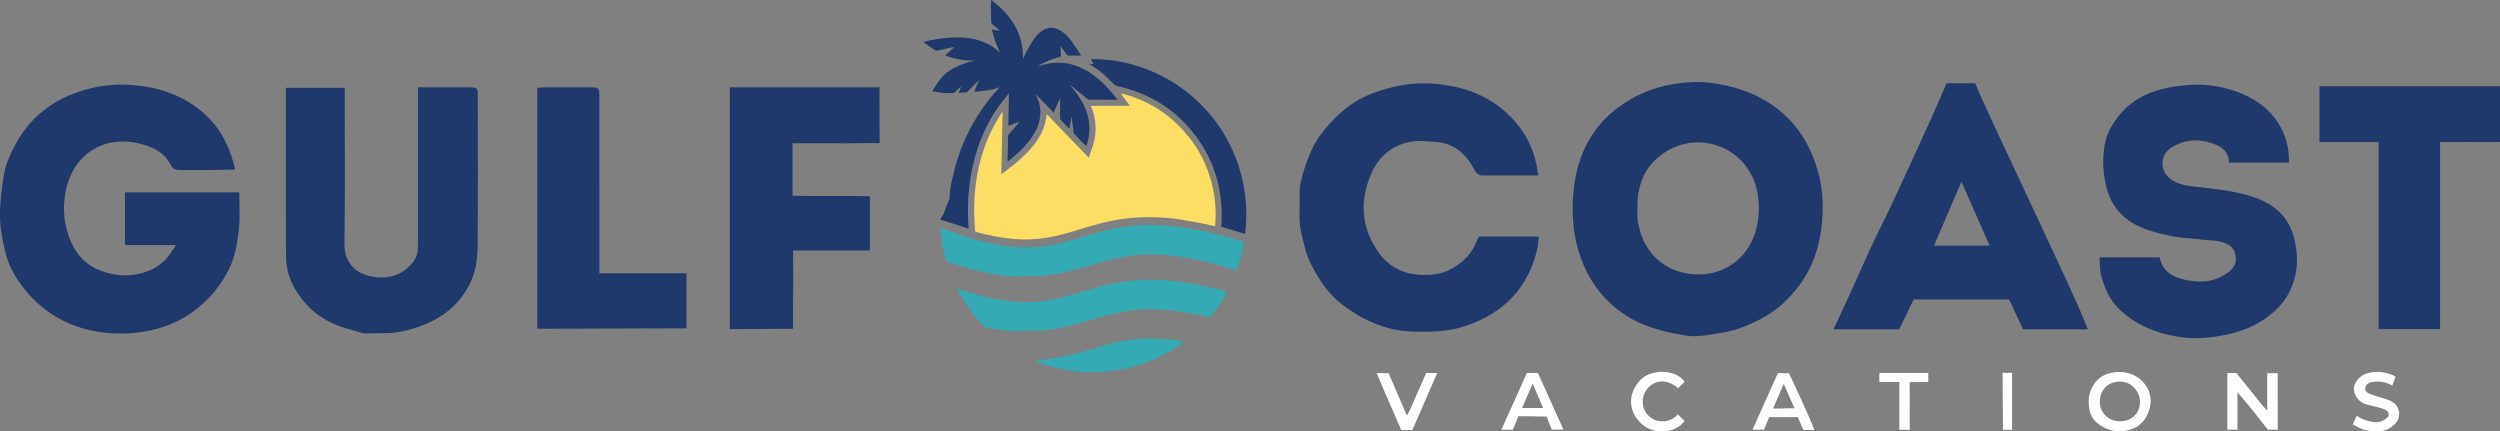 <svg xmlns="http://www.w3.org/2000/svg" xmlns:xlink="http://www.w3.org/1999/xlink" id="Layer_1" x="0px" y="0px" viewBox="0 0 725.488 125.217" style="enable-background:new 0 0 725.488 125.217;" xml:space="preserve"><rect x="0" y="0" width="725.488" height="125.217" fill="#808080" stroke="none"/><style type="text/css">	.st0{fill:#FDDE65;}	.st1{fill:#020202;}	.st2{fill:#1F396D;}	.st3{fill:#FFFFFF;}	.st4{fill:#34AAB4;}</style><g>	<path class="st0" d="M325.218,27.124c0.475,0.105,0.958,0.186,1.425,0.319c6.898,1.972,12.681,5.707,17.365,11.121  c3.912,4.521,6.52,9.726,7.854,15.556c0.807,3.529,1.08,7.106,0.831,10.72c-0.018,0.263-0.058,0.525-0.091,0.819  c-1.034-0.239-2.05-0.509-3.08-0.703c-2.432-0.457-4.866-0.916-7.31-1.303  c-2.87-0.455-5.769-0.626-8.674-0.633c-2.569-0.006-5.127,0.154-7.677,0.499  c-4.649,0.63-9.117,1.974-13.58,3.349c-2.617,0.806-5.253,1.543-7.952,2.019  c-3.269,0.576-6.558,0.761-9.876,0.492c-3.746-0.304-7.408-1.024-11.019-2.042  c-0.307-0.087-0.502-0.186-0.513-0.56c-0.07-2.315-0.277-4.631-0.226-6.942  c0.175-7.886,1.757-15.462,5.341-22.543c0.808-1.597,1.8-3.101,2.709-4.646  c0.038-0.065,0.096-0.119,0.196-0.24c-0.127,6.087-0.253,12.096-0.38,18.137  c0.079-0.038,0.154-0.062,0.214-0.107c2.444-1.857,4.903-3.698,7.055-5.903c2.4-2.459,4.433-5.157,5.381-8.525  c0.259-0.918,0.381-1.875,0.574-2.857c4.024,4.175,8.071,8.373,12.153,12.608  c0.84-2.295,1.707-4.513,1.929-6.925c0.254-2.751-0.187-5.381-1.221-7.926c-0.02-0.049-0.03-0.102-0.052-0.179  c3.763,0,7.5,0,11.322,0c-0.58-0.77-1.121-1.485-1.657-2.204c-0.348-0.466-0.69-0.937-1.034-1.406  L325.218,27.124z"></path>	<path class="st1" d="M325.668,27.329c-0.018-0.013-0.036-0.026-0.054-0.039c0.017-0.005,0.034-0.01,0.051-0.015  c-0.001,0.019-0.003,0.038-0.004,0.058C325.662,27.334,325.668,27.329,325.668,27.329z"></path>	<path class="st2" d="M274.445,60.457c0.021-0.312,1.095-2.639,1.101-2.817c0.107-3.085,0.355-3.687,1.027-6.694  c1.436-6.419,3.934-12.399,7.502-17.929c1.75-2.712,3.734-5.243,5.921-7.616  c0.006-0.036,0.013-0.073,0.019-0.109c-0.024,0.02-0.049,0.04-0.073,0.059  c-2.316,0.888-4.76,1.043-7.246,1.309c0.46-1.107,0.895-2.155,1.331-3.203c0.022-0.049,0.044-0.099,0.066-0.148  c-0.024-0.018-0.048-0.037-0.072-0.056c-0.022,0.044-0.045,0.088-0.067,0.132c-1.054,1.054-2.107,2.11-3.165,3.161  c-0.105,0.105-0.232,0.248-0.36,0.26c-0.726,0.068-1.456,0.101-2.222,0.148  c0.232-0.61,0.443-1.166,0.653-1.722c0.003-0.035,0.005-0.069,0.007-0.104c-0.023,0.019-0.046,0.038-0.069,0.057  c-0.579,0.542-1.149,1.093-1.742,1.62c-0.13,0.116-0.333,0.201-0.506,0.208  c-0.58,0.026-1.162,0.01-1.743,0.01c0.004,0.028-1.462-0.047-2.284-0.207c-0.823-0.16-1.981-0.315-1.981-0.315  c0.278-0.555,1.085-1.834,1.47-2.352c0.701-0.944,1.325-1.882,2.221-2.646c0.938-0.798,1.959-1.452,3.05-1.992  c1.66-0.823,3.408-1.42,5.207-1.862c0.021-0.005,0.038-0.031,0.113-0.096c-2.87,0.078-5.592-0.385-8.296-1.487  c0.826-0.751,1.615-1.469,2.405-2.187c-0.036-0.052-0.073-0.104-0.109-0.156c-0.097,0-0.197-0.018-0.289,0.003  c-1.437,0.328-2.871,0.667-4.311,0.983c-0.171,0.037-0.405,0.007-0.549-0.086  c-1.194-0.767-2.374-1.556-3.543-2.446c0.661-0.152,1.319-0.316,1.983-0.455  c2.893-0.606,5.811-0.957,8.773-0.858c3.625,0.12,7.024,0.974,10.022,3.111c0.259,0.184,0.496,0.4,0.741,0.603  c0.244,0.203,0.486,0.408,0.769,0.648c-0.483-1.104-1.01-2.143-1.393-3.232c-0.39-1.111-0.636-2.272-0.968-3.497  c0.8,0.181,1.462,0.331,2.125,0.481c0.021-0.033,0.042-0.066,0.062-0.099  c-0.4-0.369-0.795-0.745-1.202-1.106c-0.326-0.288-0.712-0.522-0.985-0.851  c-0.159-0.191-0.193-0.522-0.203-0.793c-0.054-1.342-0.101-2.686-0.11-4.029  c-0.004-0.672,0.079-1.345,0.129-2.101c5.652,4.283,9.351,9.578,9.223,17.068  c0.491-1.01,0.883-1.934,1.376-2.801c0.645-1.133,1.309-2.265,2.079-3.313c0.705-0.96,1.567-1.799,2.656-2.358  c1.559-0.801,3.088-0.672,4.574,0.173c1.513,0.861,2.658,2.128,3.65,3.525c0.868,1.222,1.663,2.495,2.559,3.85  c-0.658,0-1.189,0.001-1.72-0c-0.602-0.001-1.204-0.023-1.805,0.002c-0.346,0.015-0.568-0.059-0.771-0.381  c-0.512-0.813-1.081-1.59-1.711-2.365c0.043,1.003,0.086,2.007,0.129,2.994c-1.124,0.36-2.244,0.653-3.31,1.078  c-1.06,0.423-2.067,0.979-3.098,1.477c0.018,0.05,0.035,0.099,0.052,0.149c0.112-0.01,0.232,0.004,0.336-0.032  c1.661-0.575,3.377-0.869,5.128-0.875c2.147-0.008,4.222,0.41,6.206,1.255c3.209,1.366,5.851,3.506,8.196,6.036  c0.928,1.002,1.776,2.078,2.659,3.122c0.078,0.093,0.145,0.195,0.263,0.354c-0.178,0-0.295,0-0.413,0  c-2.569,0-5.138,0.005-7.707-0.01c-0.213-0.001-0.464-0.094-0.631-0.228c-1.557-1.247-3.099-2.512-4.647-3.771  c-0.085-0.07-0.182-0.125-0.273-0.188c-0.039-0.018-0.077-0.035-0.116-0.053  c0.011,0.033,0.021,0.066,0.032,0.099c1.309,1.506,2.529,3.076,3.494,4.832c1.386,2.523,2.163,5.207,2.092,8.1  c-0.039,1.61-0.366,3.173-0.908,4.663c-0.459-0.435-0.93-0.862-1.377-1.313  c-0.697-0.704-1.384-1.419-2.061-2.142c-0.122-0.13-0.228-0.319-0.25-0.492c-0.188-1.52-0.356-3.042-0.6-4.58  c-0.207,1.148-0.413,2.295-0.63,3.497c-0.251-0.247-0.469-0.453-0.677-0.668  c-0.602-0.621-1.211-1.237-1.792-1.877c-0.131-0.144-0.226-0.381-0.227-0.576  c-0.015-1.744-0.005-3.489-0.003-5.234c0-0.119,0-0.238-0.072-0.375c-0.596,1.318-1.192,2.635-1.845,4.078  c-0.167-0.216-0.279-0.393-0.421-0.541c-1.532-1.583-3.069-3.162-4.604-4.742c-0.053-0.015-0.106-0.031-0.16-0.046  c0.028,0.038,0.055,0.075,0.083,0.113c0.944,1.922,1.466,3.925,1.252,6.09c-0.23,2.336-1.165,4.39-2.47,6.296  c-1.785,2.607-4.077,4.724-6.531,6.679c-0.137,0.109-0.277,0.216-0.474,0.37c0-0.215-0.003-0.362,0-0.508  c0.052-2.331,0.099-4.662,0.168-6.993c0.005-0.182,0.123-0.392,0.25-0.535c1.042-1.183,2.098-2.353,3.117-3.595  c-1.079,0.399-2.158,0.798-3.316,1.225c0.064-3.129,0.128-6.212,0.194-9.432  c-0.509,0.605-0.95,1.112-1.373,1.634c-4.075,5.025-6.807,10.727-8.519,16.94  c-0.818,2.97-1.362,5.99-1.696,9.053c-0.364,3.341-0.385,6.685-0.224,10.035c0.013,0.265,0.053,0.528,0.065,0.793  c0.011,0.247,0.002,0.496,0.002,0.791c-0.967-0.315-1.924-0.628-2.881-0.939  c-1.377-0.448-2.756-0.892-4.131-1.345c-0.119-0.039-1.271-0.152-1.105-0.463c0,0,0.715-1.352,0.961-1.745  L274.445,60.457z M310.37,24.641c0.035,0.006,0.069,0.011,0.104,0.017c-0.002-0.021-0.004-0.042-0.005-0.062  c-0.035,0.02-0.069,0.04-0.104,0.059c0.021-0.035,0.042-0.069,0.062-0.103  c-0.02-0.004-0.041-0.007-0.061-0.011C310.367,24.575,310.367,24.61,310.37,24.641z M316.389,18.739  c1.048,0.716,2.161,1.357,3.128,2.171c1.31,1.103,2.521,2.325,3.745,3.527c0.322,0.316,0.632,0.539,1.087,0.601  c0.494,0.068,0.98,0.199,1.465,0.324c8.571,2.207,15.593,6.794,20.97,13.819  c5.232,6.835,7.706,14.628,7.764,23.208c0.008,1.141-0.079,2.283-0.122,3.434  c2.278,0.675,4.573,1.355,6.875,2.037c1.335-9.695-0.492-24.214-11.542-36.25  c-10.188-11.096-23.837-14.726-33.127-14.408c0.247,0.466,0.486,0.914,0.728,1.37  c-0.237,0-0.446,0.012-0.653-0.003c-0.211-0.015-0.42-0.056-0.755-0.104  C316.172,18.603,316.284,18.667,316.389,18.739z M456.379,60.197c0-5.199,0.854-11.015,3.013-16.064  c2.085-4.876,5.255-9.207,9.787-12.639c5.003-3.789,10.436-6.109,16.412-7.084  c3.487-0.569,7.066-0.824,10.754-0.374c6.512,0.795,12.422,2.677,17.854,6.376  c7.109,4.841,11.231,11.623,13.477,19.733c1.242,4.486,1.45,9.08,1.119,13.674  c-0.505,6.997-2.563,13.579-6.8,19.195c-2.764,3.663-6.123,6.843-10.267,9.128  c-3.846,2.121-7.839,3.794-12.153,4.434c-3.351,0.498-6.745,1.352-10.152,0.829  c-6.698-1.029-13.244-2.722-18.848-6.722c-5.873-4.192-9.851-9.87-12.137-16.745  C456.972,69.532,456.379,65.396,456.379,60.197z M475.173,60.447c0,1.08-0.062,2.165,0.021,3.239  c0.06,0.771,0.316,1.527,0.482,2.29c1.562,7.178,7.16,13.038,15.97,13.642  c8.041,0.551,15.197-4.101,17.712-12.138c1.122-3.586,1.299-7.222,0.728-11.006  c-1.993-13.209-16.594-19.356-27.352-12.005C477.139,48.291,475.082,53.9,475.173,60.447z M0.248,66.323  C1.108,72.986,2.542,76.342,2.542,76.342s7.584,20.449,32.5,20.449s32.165-20.402,32.165-20.402  c1.237-3.292,1.815-6.702,2.151-10.119c0.339-3.45,0.075-6.96,0.075-10.463c-11.258,0-22.176,0-33.168,0  c0,5.138,0,10.159,0,15.304c4.856,0,9.536,0,14.78,0c-1.866,3.202-3.851,5.564-6.789,6.971  c-4.753,2.276-9.618,2.353-14.566,0.646c-4.251-1.467-7.194-4.283-9.007-8.385  c-2.007-4.54-2.565-9.135-1.75-14.106c1.868-11.403,11.352-17.486,22.394-14.354  c3.524,1,6.536,2.599,8.213,5.95c0.664,1.326,1.544,1.535,2.787,1.529c4.889-0.024,3.203-0.007,8.092-0.017  c0,0,7.32-0.084,7.843-0.147c-1.343-5.745-3.609-10.851-7.717-14.992c-6.14-6.189-13.827-8.884-22.317-9.55  c-6.271-0.492-12.383,0.601-18.136,3.02c-5.345,2.247-9.852,5.76-13.31,10.525  c-2.49,3.431-5.035,9.122-5.4,11.247S-0.613,59.661,0.248,66.323z M643.021,80.945  c-0.151,0.059-0.304,0.114-0.456,0.166c-2.31,0.776-4.769,0.69-7.077,0.34  c-4.051-0.615-7.771-2.076-8.797-6.773c-5.781,0-11.453,0-17.377,0c0,1.431,0.108,4.225,0.472,5.465  c1.461,4.983,3.053,8.172,7.484,11.545c4.909,3.737,10.465,5.518,16.303,6.24c3.174,0.392,6.542,0.203,9.868-0.324  c4.87-0.771,9.411-2.12,13.485-4.869c2.93-1.977,5.524-4.37,7.196-7.527  c2.816-5.316,3.076-10.894,1.465-16.652c-1.863-6.657-6.752-9.971-12.935-11.782  c-4.752-1.391-9.66-1.952-14.582-2.483c-2.745-0.296-5.643-0.527-8.02-2.246  c-0.744-0.538-1.517-1.246-1.885-2.054c-1.412-3.105-0.363-5.996,2.725-7.633c3.199-1.696,6.488-2.11,10.086-1.064  c2.719,0.79,5.025,1.677,5.763,4.731c0.105,0.436,0.085,1.185,0.085,1.185s11.656,0,17.421,0  c0.091-4.399-0.955-8.153-3.187-11.622c-2.876-4.469-7.085-7.175-11.909-8.956  c-4.952-1.828-10.069-2.412-15.392-1.87c-7.707,0.784-14.618,3.009-19.401,9.522  c-1.338,1.822-2.616,3.887-3.184,6.035c-1.143,4.323-1.03,8.757-0.105,13.186  c1.409,6.744,5.599,10.892,11.897,13.097c2.597,0.91,5.261,1.562,8.006,2.058  c2.652,0.479,5.343,0.496,7.985,0.868c2.188,0.307,4.006,0.111,6.05,0.799c2.002,0.674,3.756,1.528,3.827,5.051  C648.901,78.901,643.021,80.945,643.021,80.945z M439.256,34.812c-6.38-7.02-14.679-10.004-23.912-10.575  c-5.876-0.363-11.529,0.78-17.086,2.866c-6.176,2.318-10.71,6.483-14.668,11.516  c-2.469,3.141-3.911,6.793-5.107,10.517c-0.752,2.342-1.459,4.872-1.345,7.278  c0.174,3.669-0.389,7.326,0.458,11.051c0.736,3.239,1.424,6.485,2.938,9.379c2.3,4.395,4.925,8.491,9.108,11.639  c6.047,4.549,12.533,7.462,20.086,7.721c5.27,0.181,10.478,0.114,15.646-1.64  c11.171-3.791,18.217-11.116,20.832-22.668c0.253-1.118,0.282-3.248,0.282-3.248s-11.64,0-17.286,0  c-0.178,0.239-0.253,0.311-0.292,0.399c-0.119,0.262-0.232,0.527-0.333,0.797  c-1.373,3.702-3.941,6.257-7.369,8.167c-2.956,1.647-6.07,1.932-9.303,1.736  c-4.957-0.3-8.983-2.48-11.84-6.502c-5.113-7.199-5.574-15.037-2.089-22.93  c2.071-4.691,5.72-8.007,11.059-9.127c2.529-0.53,4.923-0.197,7.436-0.03  c5.504,0.366,8.91,3.477,11.26,7.877c0.762,1.426,1.393,1.89,2.763,1.887c2.756-0.006,5.512-0.002,8.268-0.002  c2.438,0,4.877,0,7.598,0C445.671,44.46,443.265,39.223,439.256,34.812z M121.288,27.291  c0,13.592,0.001,27.185-0.001,40.777c-0,1.369,0.009,2.738-0.027,4.106  c-0.047,1.815-0.8,3.313-2.032,4.637c-3.125,3.356-7.079,4.245-11.346,3.435  c-5.555-1.054-8.005-4.885-7.926-9.671c0.233-14.078,0.083-28.161,0.083-42.243c0-0.946,0-1.892,0-2.844  c-5.855,0-11.379,0-17.095,0c0,1.118,0,2.082,0,3.046c0,13.886-0.002,27.771,0.003,41.657  c0.001,1.564,0.035,3.129,0.071,4.693c0.122,5.225,2.422,9.545,5.798,13.317c3.466,3.871,7.911,6.186,12.919,7.45  c1.631,0.412,3.29,1.18,4.902,1.099c3.071-0.154,6.136,0.17,9.237-0.418c3.656-0.694,7.055-1.802,10.318-3.557  c4.506-2.424,7.907-5.868,10.161-10.438c1.7-3.446,2.217-7.218,2.25-10.954c0.129-14.569,0.06-29.14,0.046-43.71  c-0.002-2.159-0.171-2.321-2.327-2.332c-4.888-0.025-9.776-0.008-15.036-0.008  C121.288,26.154,121.288,26.723,121.288,27.291z M555.328,86.911c-1.368,2.837-2.748,5.7-4.171,8.653  c-5.944,0-19.119,0-19.119,0s1.063-2.182,1.6-3.327c3.244-6.914,6.283-13.923,9.479-20.86  c1.878-4.076,3.979-8.048,5.874-12.117c3.787-8.13,7.516-16.287,11.238-24.447  c1.423-3.119,4.662-10.652,4.662-10.652l1.551,0l6.74,0.004c0,0,1.36,3.181,2.073,4.756  c1.275,2.818,2.558,5.632,3.869,8.434c4.507,9.636,9.041,19.26,13.537,28.901  c3.558,7.627,7.142,15.243,10.565,22.93c0.864,1.941,2.659,6.378,2.659,6.378s-12.775-0.02-18.822-0.02  c-1.299-2.789-2.625-5.636-4.021-8.633C573.961,86.911,564.734,86.911,555.328,86.911z M577.366,71.27  c-2.694-6.127-5.309-12.075-8.158-18.554c-2.764,6.436-5.324,12.398-7.967,18.554  C566.773,71.27,571.955,71.27,577.366,71.27z M236.513,41.578c2.054-0,4.108,0,6.162,0  c2.152,0,4.306,0.059,6.455-0.017c2.102-0.074,6.135-0.011,6.135-0.011l-0.056-14.05l0.057-2.165l-3.302-0.001  c0,0-25.041,0-37.561,0c-0.856,0-1.711,0-2.62,0c0,23.55,0,46.866,0,70.17c6.09,0,12.297-0.099,18.36-0.099  c0-2.686,0-5.033,0-7.563c0-2.445,0.057-7.342,0.057-7.342l-0.062-7.798c0,0,14.9,0,22.3,0  c0-5.364,0-10.501,0-15.76c-7.604-0.2-15.077,0.092-22.446-0.156c0-5.238,0-10.102,0-15.209  C232.251,41.578,234.382,41.578,236.513,41.578z M673.098,25.029c0,5.428,0,10.697,0,16.191  c5.714,0,11.282,0,17.162,0c0,18.268,0,36.313,0,54.28c6.089,0,11.859,0,17.846,0c0-18.139,0-36.114,0-54.277  c1.19,0,2.161,0,3.131,0c4.135-0,8.27-0.024,12.405,0.015c1.22,0.011,1.847-0.039,1.847-0.039  s-0.003-11.256-0.003-16.169C707.883,25.029,690.516,25.029,673.098,25.029z M173.944,79.308  c0-1.202,0-2.164,0-3.125c0-15.848,0.001-31.695-0.001-47.543c-0-3.303-0.004-3.304-3.434-3.306  c-4.109-0.002-8.217-0.008-12.326,0.006c-0.749,0.003-1.498,0.096-2.268,0.149c0,23.431,0,69.915,0,69.915  l43.308-0.132c0,0,0-10.36,0-15.965C190.665,79.308,182.403,79.308,173.944,79.308z"></path>	<path class="st3" d="M660.989,124.681l-0-8.248l-0.003-8.126h-3.051c0,0,0,7.069,0,10.55  c-0.008,0.09-0.016,0.18-0.024,0.27c-0.075-0.083-0.151-0.167-0.226-0.25c-0.44-0.48-0.904-0.939-1.315-1.442  c-2.112-2.581-7.345-9.171-7.345-9.171l-2.667,0c0,0,0,11.011,0,16.416c1.003,0,1.895,0,2.942,0  c0-3.584,0-7.068,0-10.552c0.006-0.091,0.013-0.183,0.019-0.275c0.079,0.08,0.159,0.161,0.238,0.241  c0.298,0.355,0.598,0.71,0.894,1.067c1.15,1.384,2.32,2.751,3.443,4.157c1.307,1.637,4.239,5.361,4.239,5.361  H660.989z M606.82,120.472c0.596,1.35,1.622,2.324,3.172,3.272c2.397,1.465,5.34,1.794,7.981,0.995  c2.866-0.867,4.632-2.578,5.637-5.546c0.898-2.654,0.601-5.219-0.975-7.421c-2.51-3.507-6.578-4.471-10.675-3.395  c-3.489,0.917-5.775,4.27-5.843,8.114C606.118,117.443,606.224,119.121,606.82,120.472z M615.126,122.263  c-3.405-0.019-5.757-2.548-5.777-5.719c-0.022-3.336,2.449-5.844,5.859-5.823c3.368,0.021,5.827,2.964,5.8,5.841  C621.034,119.86,618.666,122.282,615.126,122.263z M508.57,124.695c1.204,0,2.292,0,3.325,0  c0.514-1.25,0.991-2.409,1.499-3.643c2.488,0,4.937,0.016,7.386-0.01c0.718-0.007,0.916-0.008,0.916-0.008  l1.659,3.733h3.167c0,0-1.039-2.634-1.554-3.787c-1.499-3.357-4.222-9.389-5.837-12.69  c-1.19,0-1.585-0.018-3.207,0.018C513.486,113.743,511.03,119.214,508.57,124.695z M517.638,111.391  c1.114,2.561,3.113,7.082,3.113,7.082l-6.219,0.085C514.532,118.558,516.525,113.958,517.638,111.391z   M435.699,124.704c1.286,0,2.302,0,3.283,0c0.427-0.955,1.19-2.714,1.19-2.714l0.452-1.224l8.183,0.112  l0.547,1.376c0,0,0.662,1.644,0.974,2.421c1.129,0,2.14,0,3.392,0c-2.526-5.596-4.971-11.011-7.421-16.439  c-1.088,0-2.122,0-3.203,0C440.651,113.68,438.211,119.111,435.699,124.704z M447.809,118.405  c-2.119,0-4.042,0-6.103,0c1.011-2.336,1.986-4.59,3.07-7.098C445.851,113.823,446.795,116.032,447.809,118.405z   M685.093,124.353c1.509,0.697,3.15,0.841,4.781,0.854c2.122,0.016,3.831-0.853,5.298-2.358  c1.574-1.616,1.389-4.457-0.443-5.871c-0.949-0.733-2.008-1.066-3.101-1.407c-1.425-0.444-2.899-0.787-4.249-1.4  c-1.306-0.592-1.34-2.158-0.141-2.889c0.491-0.299,1.116-0.456,1.697-0.516c3.046-0.34,5.293,1.117,5.293,1.117  l0.93-2.525c0,0-0.359-0.304-0.576-0.398c-2.509-1.092-5.094-1.363-7.742-0.606  c-2.103,0.601-3.884,2.856-3.744,4.665c0.165,2.139,1.725,3.889,3.866,4.393c1.442,0.34,2.881,0.703,4.302,1.121  c0.441,0.13,0.999,0.312,1.355,0.617c0.852,0.727,0.755,1.558-0.091,2.253c-1.109,0.911-2.428,1.285-3.86,1.045  c-1.642-0.276-3.24-0.712-4.729-1.821c-0.423,0.906-0.772,1.652-1.188,2.541  C683.62,123.609,684.344,124.008,685.093,124.353z M484.599,121.859c-4.115,1.522-7.998-1.43-7.896-5.458  c0.095-3.711,3.779-6.769,7.544-5.382c1.048,0.386,1.836,0.9,2.719,1.62c0.508-0.516,1.32-1.278,1.902-1.87  c-2.401-3.586-9.62-3.819-12.771-0.561c-3.798,3.927-3.642,9.072,0.126,12.66  c3.714,3.536,10.083,2.903,12.647-0.728c-0.566-0.538-1.323-1.264-1.977-1.886  C486.264,120.94,485.474,121.535,484.599,121.859z M417.07,108.249c-1.203,0-2.169,0-3.214,0  c-0.89,2.033-1.742,4.068-2.668,6.068c-0.922,1.992-1.626,4.095-2.907,6.282  c-1.872-4.327-3.607-8.338-5.326-12.313c-1.23,0-2.347,0-3.435,0c0.792,1.884,1.539,3.709,2.323,5.517  c1.308,3.016,3.495,7.962,4.796,10.98c1.063,0.009-0.023,0.01,2.07-0.001c0.362-0.002,0.725-0,1.169-0  C412.31,119.192,414.665,113.777,417.07,108.249z M554.194,124.735c0,0-0.018-9.344-0.018-13.842  c1.056,0,5.401-0.036,5.401-0.036l0.001-2.634h-3.673l-5.797,0.001l-4.709-0.001l-0.024,1.14v1.476l5.818,0.016  c0,0,0,9.251,0,13.875C552.219,124.769,554.194,124.735,554.194,124.735z M583.896,108.199l-1.256-0.002l-1.512-0.004  l0.13,16.537h2.637V108.199z"></path>	<path class="st4" d="M360.822,70.153c-0.391,2.837-1.089,5.551-2.035,8.296c-0.48-0.138-0.97-0.28-1.46-0.419  c-1.537-0.436-3.074-0.877-4.613-1.305c-1.051-0.292-2.1-0.597-3.162-0.843  c-1.372-0.318-2.752-0.599-4.135-0.864c-1.26-0.241-2.524-0.463-3.794-0.648  c-0.898-0.131-1.807-0.184-2.711-0.272c-0.632-0.061-1.262-0.162-1.895-0.176  c-1.915-0.041-3.835-0.139-5.744-0.041c-1.716,0.088-3.432,0.337-5.126,0.639  c-1.791,0.32-3.57,0.733-5.329,1.203c-2.132,0.569-4.231,1.261-6.356,1.861  c-1.681,0.475-3.369,0.929-5.07,1.321c-1.455,0.336-2.928,0.609-4.404,0.837  c-1.147,0.178-2.309,0.301-3.469,0.348c-2.335,0.096-4.673,0.136-7.01,0.17  c-0.546,0.008-1.095-0.104-1.642-0.158c-0.657-0.064-1.317-0.11-1.973-0.191  c-0.881-0.108-1.763-0.222-2.638-0.369c-0.98-0.165-1.957-0.348-2.927-0.562c-1.034-0.228-2.061-0.485-3.084-0.757  c-1.081-0.288-2.155-0.599-3.227-0.917c-0.827-0.246-1.649-0.512-2.47-0.78  c-0.639-0.209-1.276-0.425-1.906-0.66c-0.094-0.035-0.185-0.176-0.211-0.283  c-0.308-1.276-0.638-2.549-0.89-3.836c-0.2-1.019-0.316-2.055-0.44-3.087  c-0.102-0.846-0.161-1.696-0.242-2.582c1.659,0.61,3.236,1.215,4.83,1.77c3.704,1.29,7.468,2.379,11.327,3.099  c3.281,0.612,6.594,0.954,9.937,0.851c3.949-0.121,7.801-0.858,11.587-1.953  c2.862-0.828,5.712-1.701,8.577-2.52c2.603-0.745,5.253-1.295,7.939-1.636c3.398-0.432,6.81-0.499,10.232-0.301  c6.73,0.39,13.265,1.816,19.728,3.642C358.27,69.384,359.514,69.766,360.822,70.153z M277.856,84.254  c1.111,1.816,2.19,3.652,3.354,5.434c0.581,0.888,1.311,1.679,1.986,2.505c0.384,0.47,0.813,0.903,1.183,1.383  c0.653,0.847,1.355,1.537,2.526,1.643c1.366,0.124,2.716,0.414,4.079,0.578c1.2,0.144,2.408,0.291,3.613,0.298  c2.295,0.013,4.592-0.042,6.886-0.13c1.173-0.045,2.35-0.169,3.511-0.348c1.476-0.227,2.948-0.503,4.404-0.838  c1.696-0.39,3.381-0.84,5.056-1.313c2.137-0.603,4.247-1.306,6.395-1.87c1.919-0.504,3.86-0.947,5.813-1.287  c1.656-0.289,3.341-0.469,5.02-0.557c1.493-0.079,2.996,0.029,4.495,0.063c0.706,0.016,1.415,0.018,2.118,0.084  c1.131,0.107,2.26,0.239,3.383,0.402c1.411,0.204,2.824,0.413,4.223,0.688c1.616,0.318,3.216,0.714,4.826,1.059  c0.123,0.026,0.328-0.048,0.409-0.146c0.54-0.654,1.073-1.315,1.578-1.997c1.229-1.659,2.336-3.397,3.322-5.242  c-0.087-0.035-0.146-0.066-0.209-0.083c-1.366-0.355-2.724-0.746-4.101-1.053  c-2.093-0.467-4.192-0.92-6.303-1.297c-1.656-0.296-3.33-0.518-5.005-0.682  c-1.921-0.189-3.851-0.356-5.779-0.387c-1.806-0.029-3.62,0.07-5.421,0.226  c-1.807,0.157-3.615,0.376-5.398,0.705c-3.394,0.626-6.693,1.638-9.996,2.625  c-2.095,0.626-4.196,1.24-6.315,1.775c-3.131,0.79-6.325,1.195-9.552,1.192  c-1.733-0.002-3.47-0.146-5.196-0.323c-1.546-0.158-3.093-0.376-4.614-0.694c-3.55-0.742-7.033-1.74-10.558-2.965  C277.703,83.941,277.765,84.106,277.856,84.254z M322.791,107.613c7.66-0.986,14.575-3.85,20.857-8.512  c-0.803-0.122-1.5-0.251-2.202-0.331c-1.15-0.132-2.302-0.265-3.457-0.338  c-1.621-0.103-3.246-0.18-4.87-0.214c-0.853-0.018-1.713,0.035-2.561,0.132c-1.803,0.206-3.619,0.366-5.396,0.717  c-3.709,0.731-7.31,1.884-10.927,2.971c-2.527,0.759-5.085,1.397-7.693,1.801  c-2.094,0.325-4.199,0.578-6.306,0.863C307.48,107.676,315.017,108.614,322.791,107.613z"></path></g><g></g><g></g><g></g><g></g><g></g><g></g><g></g><g></g><g></g><g></g><g></g><g></g><g></g><g></g><g></g></svg>